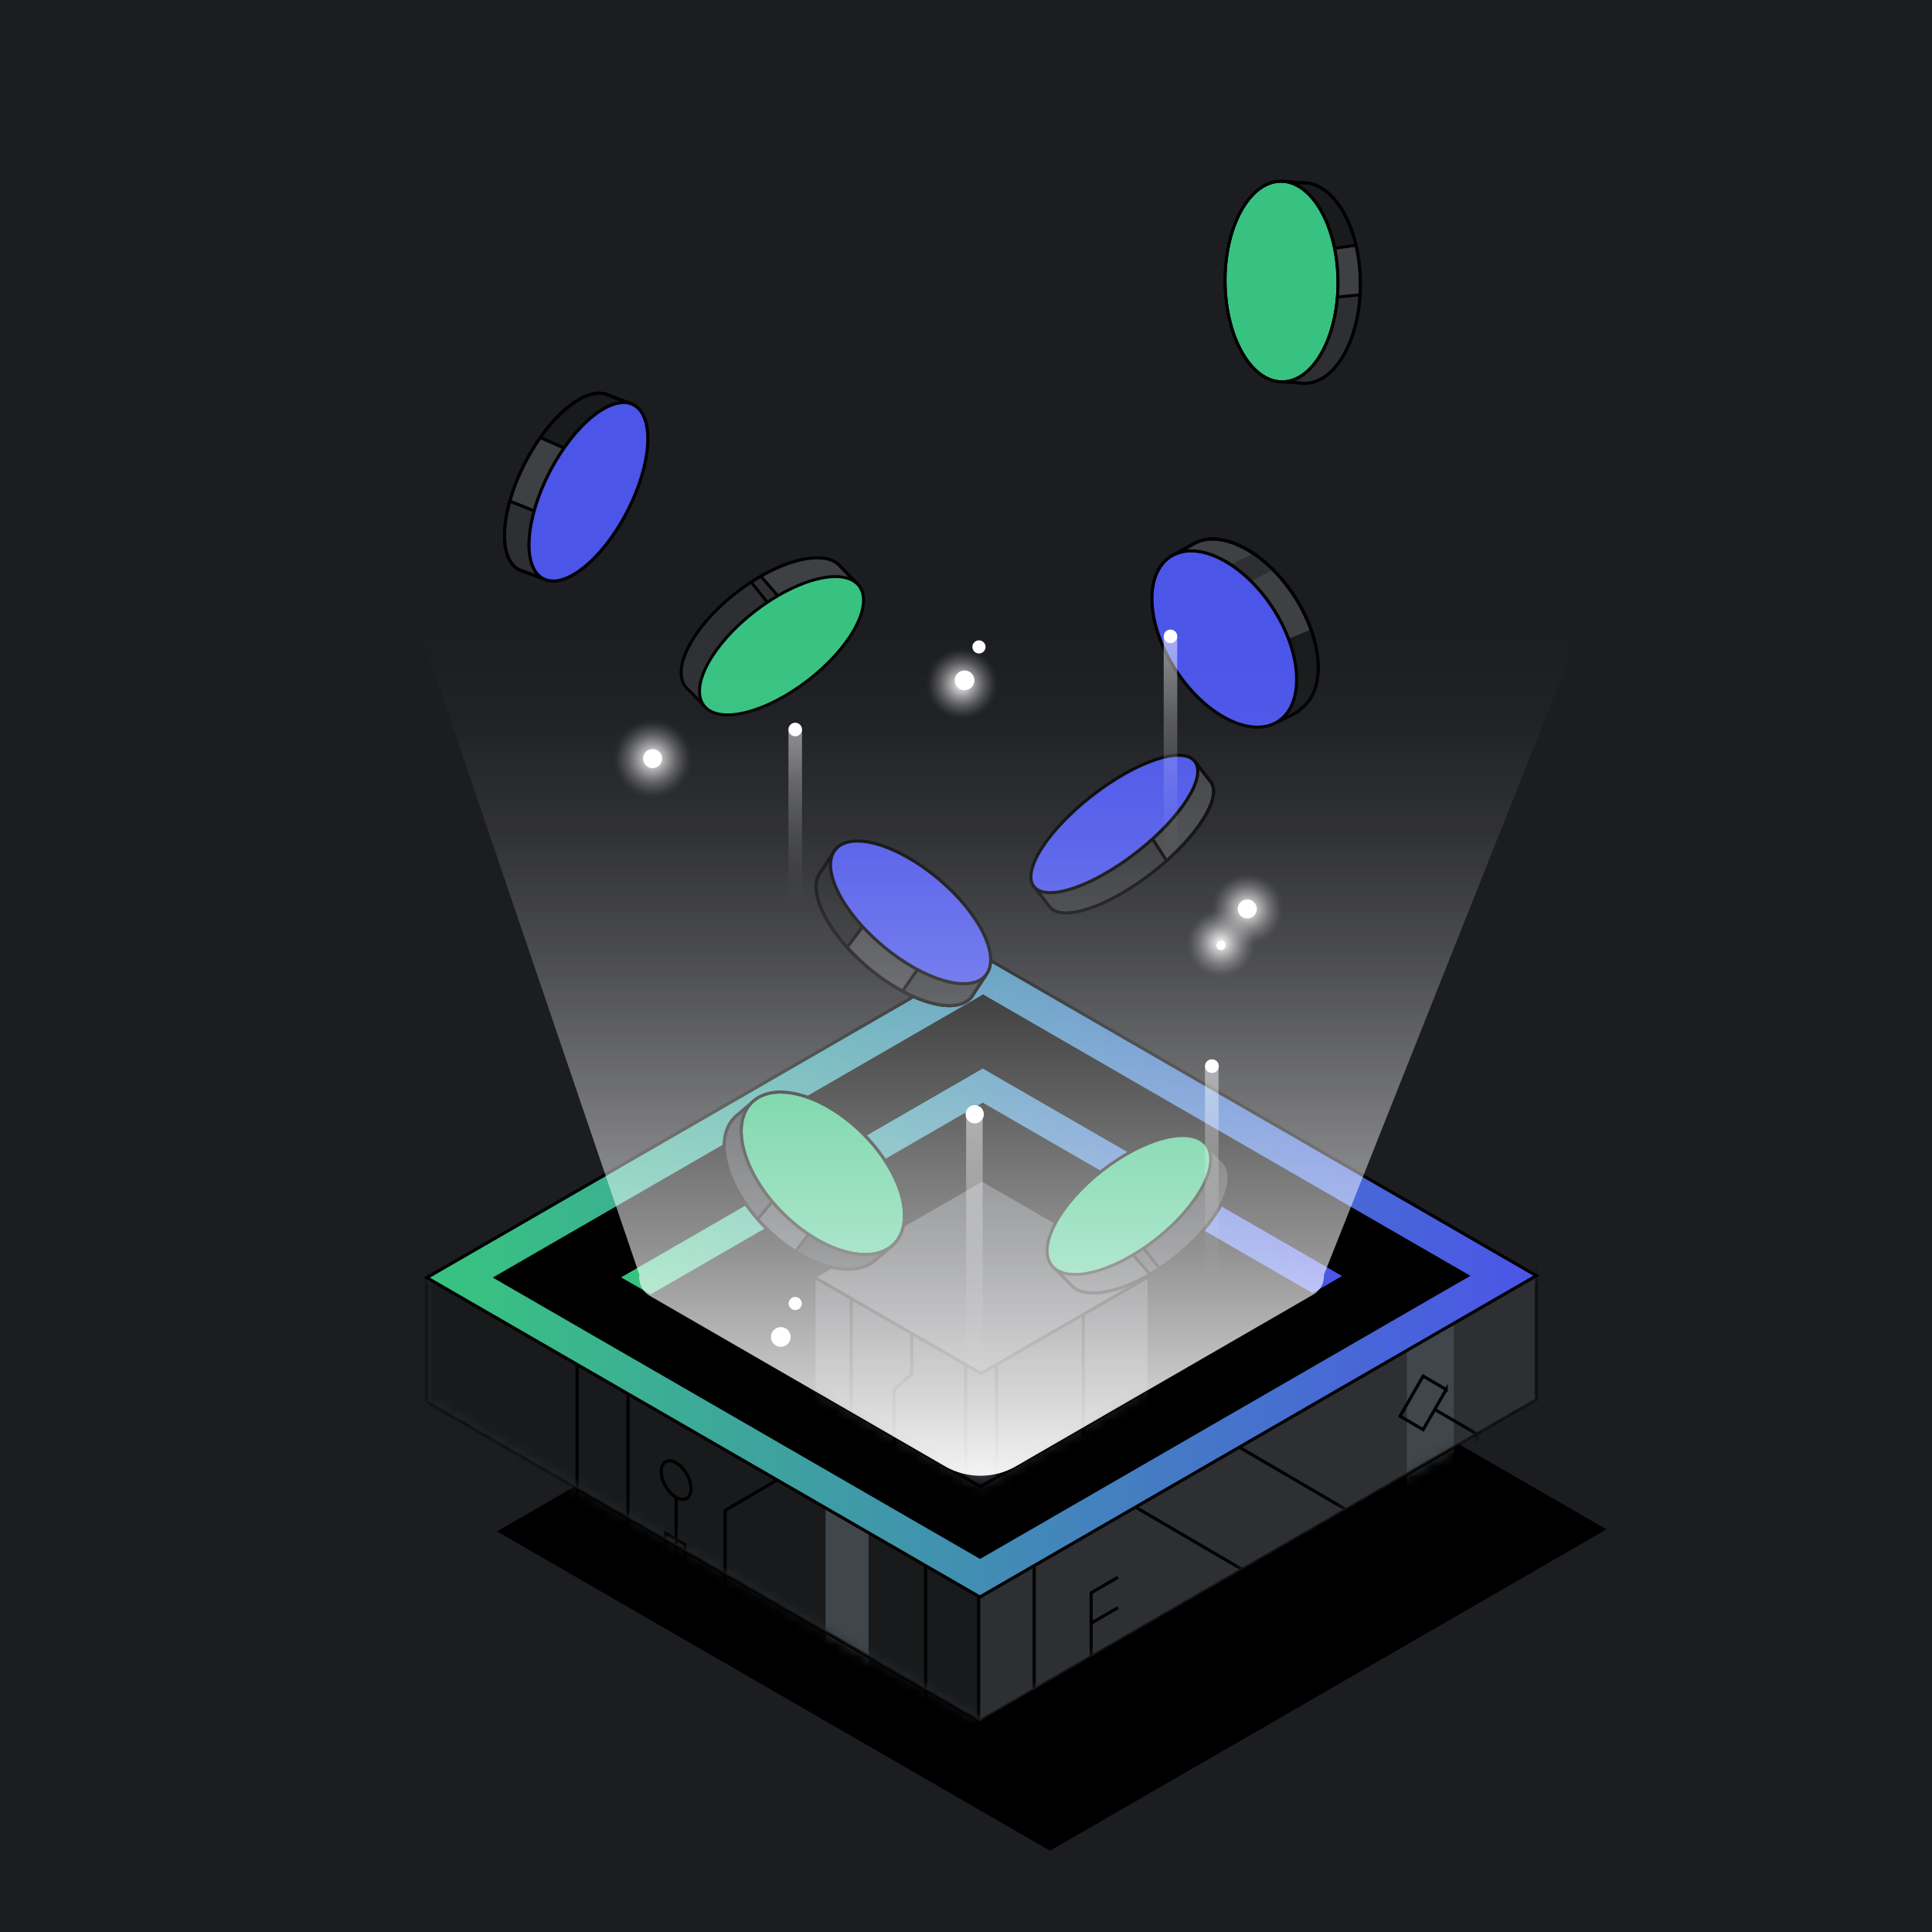 <svg xmlns="http://www.w3.org/2000/svg" width="172" height="172" fill="none"><path fill="#1C1D21" d="M0 0h172v172H0z"/><g clip-path="url(#a)"><path fill="#000" d="m93.786 107.725-49.545 28.61 49.236 28.43 49.545-28.61-49.236-28.43z"/><path fill="#2D2F33" d="M37.996 113.747v11.039l49.237 28.429 49.545-28.608V113.57l-98.782.177z"/><mask id="b" width="100" height="41" x="37" y="113" maskUnits="userSpaceOnUse" style="mask-type:luminance"><path fill="#fff" d="M37.996 113.749v11.038l49.237 28.43 49.545-28.608v-11.037l-98.782.177z"/></mask><g mask="url(#b)"><path fill="#181A1C" stroke="#000" stroke-linecap="round" stroke-linejoin="round" stroke-width=".278" d="m87.124 167.215-60.985 35.818V105.27l60.985-35.815v97.76z"/><path fill="#40474C" d="M129.421 117.68h-4.169v58.271h4.169V117.68zm-52.093 13.506H73.5v64.017h3.826v-64.017z"/><path stroke="#000" stroke-miterlimit="10" stroke-width=".278" d="M129.468 139.978c.514-.903.509-1.875-.011-2.172-.521-.297-1.36.194-1.875 1.097-.514.902-.509 1.875.011 2.172.521.297 1.36-.194 1.875-1.097zm-.719-16.268-2.053 3.569-2.052-1.199 2.052-3.572 2.053 1.202zm-67.622 9.691c.52-.297.526-1.269.01-2.172-.514-.903-1.353-1.394-1.873-1.097-.521.297-.526 1.27-.012 2.172.515.903 1.354 1.394 1.875 1.097zm7.938-5.348v3.776l-4.51 2.64v31.312l-8.873 5.185v5.7"/><path stroke="#000" stroke-miterlimit="10" stroke-width=".278" d="M60.194 133.309v24.644l-4.102 2.4"/><path stroke="#000" stroke-miterlimit="10" stroke-width=".278" d="M60.988 152.829V137.5l-1.728-.996v15.326l1.728.999z"/><path stroke="#000" stroke-miterlimit="10" stroke-width=".278" d="M64.689 109.885v8.829l-8.785 5.137v26.594l-4.523 2.643v3.629m-.009-36.123v21.942l-4.481 2.621v5.151l-4.38 2.561v5.438l4.423 7.69v5.104m93.302-12.117v-11.167l-8.75-5.116v-15.028l-3.712-2.169m-4.537-4.911L107.475 111m-1.91-9.129-8.23 14.317v15.79l13.126 7.676v4.441m-10.931-3.673-2.39 1.38v10.791l2.39-1.382m0-8.084-2.39 1.38m2.24 4.181-2.146 1.237"/><path stroke="#000" stroke-miterlimit="10" stroke-width=".278" d="m127.57 138.921-25.532-14.929v-3.824m17.988 29.331v-4.977l-4.899 2.827v-5.802l-8.876 5.125v5.472l-4.922 2.843v5.31"/><path stroke="#000" stroke-miterlimit="10" stroke-width=".278" d="M97.335 178.253v-15.651l26.738-15.44v15.651l-26.738 15.44zm24.892-30.024v-2.641m-4.284 5.114v-2.888m-2.035 4.064v-2.89m-2.036 4.065v-2.887m-2.035 4.063v-2.887m-2.035 4.061v-2.887m14.271-.256 4.718-2.725 8.9 5.204v-30.077"/><path stroke="#000" stroke-miterlimit="10" stroke-width=".278" d="M115.063 152.365v5.099l-13.38 7.725v4.913l18.343-10.592v12.287m.26-16.652c.33-.58.327-1.205-.008-1.396-.335-.191-.875.124-1.206.704-.331.581-.327 1.206.008 1.397.335.191.875-.124 1.206-.705z"/><path stroke="#000" stroke-linecap="round" stroke-linejoin="round" stroke-width=".278" d="M82.399 139.387v47.016m9.668-47.016v47.016m0-47.016v47.016m-9.668-47.016v47.016"/><path stroke="#000" stroke-miterlimit="10" stroke-width=".278" d="M37.996 77.765v47.018l49.237 28.43 49.545-28.607v-47.02l-98.782.18z"/></g><path stroke="#000" stroke-miterlimit="10" stroke-width=".278" d="m136.778 113.57-98.782.177"/><path fill="url(#c)" stroke="#000" stroke-miterlimit="10" stroke-width=".278" d="m87.542 85.139-49.546 28.608 49.237 28.431 49.545-28.608-49.236-28.431z"/><path fill="#000" stroke="#000" stroke-miterlimit="10" stroke-width=".278" d="m87.522 88.691-43.376 25.047 43.107 24.89 43.376-25.046-43.106-24.89z"/><path fill="#000" d="m87.488 94.955-32.492 18.763 32.289 18.645 32.493-18.764-32.29-18.644z"/><path fill="url(#d)" stroke="#000" stroke-miterlimit="10" stroke-width=".278" d="m87.488 98.325 29.373 16.961 2.917-1.687-32.29-18.644-32.492 18.763 2.916 1.683 29.576-17.076z"/><mask id="e" width="66" height="39" x="54" y="94" maskUnits="userSpaceOnUse" style="mask-type:luminance"><path fill="#fff" d="M87.488 94.957 54.996 113.72l32.289 18.645 32.493-18.764-32.29-18.644z"/></mask><g mask="url(#e)"><path fill="#2D2F33" stroke="#000" stroke-miterlimit="10" stroke-width=".278" d="M72.466 113.688v18.075l14.874 8.589 14.969-8.643v-18.074l-29.843.053z"/><path stroke="#000" stroke-miterlimit="10" stroke-width=".278" d="M88.718 120.979v10.266m-2.751-10.266v10.266"/><path fill="#3E4044" stroke="#000" stroke-miterlimit="10" stroke-width=".278" d="m86.055 106.339-11.476 6.626a.83.83 0 0 0 0 1.436l11.388 6.576c.852.492 1.9.492 2.75 0l11.476-6.626a.83.83 0 0 0 0-1.436l-11.388-6.576a2.752 2.752 0 0 0-2.75 0z"/><path stroke="#000" stroke-miterlimit="10" stroke-width=".278" d="M75.783 115.098v10.771"/><path fill="#2D2F33" d="M81.174 118.211v4.112l-1.579 1.4v6.72"/><path stroke="#000" stroke-miterlimit="10" stroke-width=".278" d="M81.174 118.211v4.112l-1.579 1.4v6.72m16.851-13.81v11.196"/><path fill="#3E4044" stroke="#000" stroke-miterlimit="10" stroke-width=".278" d="m87.433 105.043-14.967 8.644 14.874 8.589 14.969-8.642-14.876-8.591z"/></g><path stroke="#000" stroke-linecap="round" stroke-linejoin="round" stroke-width=".278" d="m87.488 94.955-32.492 18.763 32.289 18.645 32.493-18.764-32.29-18.644z"/><path fill="#2D2F33" stroke="#000" stroke-linecap="round" stroke-linejoin="round" stroke-width=".26" d="M104.524 111.976c-3.795 2.965-7.943 4.001-9.262 2.311l-1.632-1.651 1.559-1.218c.665-1.731 2.292-3.787 4.558-5.557 2.264-1.77 4.655-2.851 6.494-3.078l1.134-.887 1.345 1.363c.106.086.202.182.287.289 1.319 1.689-.689 5.462-4.486 8.427h.003v.001z"/><path fill="#2D2F33" stroke="#000" stroke-linecap="round" stroke-linejoin="round" stroke-width=".26" d="M104.524 111.976c-3.795 2.965-7.943 4.001-9.262 2.311l-1.632-1.651 1.559-1.218c.665-1.731 2.292-3.787 4.558-5.557 2.264-1.77 4.655-2.851 6.494-3.078l1.134-.887 1.345 1.363c.106.086.202.182.287.289 1.319 1.689-.689 5.462-4.486 8.427h.003v.001z"/><path fill="#3E4044" stroke="#000" stroke-linecap="round" stroke-linejoin="round" stroke-width=".26" d="M102.119 113.581c-3.005 1.676-5.813 2.043-6.855.709l-1.632-1.652.789-.616 5.316-1.583 2.642 2.995c-.086.05-.173.099-.259.147h-.001z"/><path fill="#38C281" d="M102.892 110.337c3.797-2.965 5.805-6.738 4.487-8.426-1.319-1.689-5.466-.654-9.262 2.312-3.796 2.965-5.805 6.738-4.486 8.426 1.318 1.689 5.465.654 9.261-2.312z"/><path stroke="#000" stroke-linecap="round" stroke-linejoin="round" stroke-width=".26" d="m103.23 112.906-1.441-1.777m1.103-.792c3.797-2.965 5.805-6.738 4.487-8.426-1.319-1.689-5.466-.654-9.262 2.312-3.796 2.965-5.805 6.738-4.486 8.426 1.318 1.689 5.465.654 9.261-2.312z"/><path fill="#2D2F33" stroke="#000" stroke-linecap="round" stroke-linejoin="round" stroke-width=".26" d="M65.58 52.751c3.812-2.944 7.963-3.957 9.272-2.26l1.623 1.66-1.566 1.208c-.673 1.727-2.313 3.775-4.588 5.533-2.275 1.757-4.67 2.826-6.511 3.041l-1.14.88-1.338-1.37a1.824 1.824 0 0 1-.285-.29c-1.31-1.696.719-5.457 4.53-8.403h.002v.001z"/><path fill="#2D2F33" stroke="#000" stroke-linecap="round" stroke-linejoin="round" stroke-width=".26" d="M65.58 52.751c3.812-2.944 7.963-3.957 9.272-2.26l1.623 1.66-1.566 1.208c-.673 1.727-2.313 3.775-4.588 5.533-2.275 1.757-4.67 2.826-6.511 3.041l-1.14.88-1.338-1.37a1.824 1.824 0 0 1-.285-.29c-1.31-1.696.719-5.457 4.53-8.403h.002v.001z"/><path fill="#3E4044" stroke="#000" stroke-linecap="round" stroke-linejoin="round" stroke-width=".26" d="M67.995 51.159c3.015-1.66 5.824-2.01 6.859-.671l1.622 1.66-.792.612-5.324 1.553-2.625-3.008c.086-.05.174-.098.26-.146z"/><path fill="#38C281" d="M71.947 60.559c3.812-2.945 5.841-6.707 4.531-8.403-1.309-1.695-5.461-.683-9.273 2.262-3.813 2.945-5.842 6.707-4.532 8.402 1.31 1.696 5.461.683 9.274-2.261z"/><path stroke="#000" stroke-linecap="round" stroke-linejoin="round" stroke-width=".26" d="m66.879 51.83 1.431 1.787m3.637 6.942c3.812-2.945 5.841-6.707 4.531-8.403-1.309-1.695-5.461-.683-9.273 2.262-3.813 2.945-5.842 6.707-4.532 8.402 1.31 1.696 5.461.683 9.274-2.261z"/><path fill="#2D2F33" stroke="#000" stroke-linecap="round" stroke-linejoin="round" stroke-width=".26" d="M67.32 98.579c2.229-.301 5.344 1.032 7.951 3.616 2.606 2.584 3.967 5.688 3.687 7.919l.637.631-1.52 1.303c-1.954 1.972-6.375.755-9.877-2.715-3.502-3.47-4.757-7.883-2.803-9.853.104-.106.217-.199.333-.287l1.187-1.015.405.4z"/><path fill="#3E4044" stroke="#000" stroke-linecap="round" stroke-linejoin="round" stroke-width=".26" d="m70.818 111.418 2.011-2.267-3.2-3.255-2.173 2.646c.235.267.483.531.743.79a15.176 15.176 0 0 0 2.62 2.086h-.001z"/><path fill="#181A1C" stroke="#000" stroke-linecap="round" stroke-linejoin="round" stroke-width=".26" d="m78.98 109.169-6.09-.495-2.074 2.747c2.854 1.782 5.771 2.13 7.257.629l1.52-1.303-.636-.632c.037-.3.043-.617.022-.946h.001z"/><path stroke="#000" stroke-linecap="round" stroke-linejoin="round" stroke-width=".26" d="M67.32 98.579c2.229-.301 5.344 1.032 7.951 3.616 2.606 2.584 3.967 5.688 3.687 7.919l.637.631-1.52 1.303c-1.954 1.972-6.375.755-9.877-2.715-3.502-3.47-4.757-7.883-2.803-9.853.104-.106.217-.199.333-.287l1.187-1.015.405.4z"/><path fill="#38C281" stroke="#000" stroke-linecap="round" stroke-linejoin="round" stroke-width=".26" d="M79.595 110.739c1.953-1.971.698-6.382-2.804-9.853-3.502-3.47-7.924-4.686-9.877-2.715-1.953 1.971-.698 6.383 2.804 9.853 3.502 3.471 7.924 4.687 9.877 2.715z"/><path stroke="#000" stroke-linecap="round" stroke-linejoin="round" stroke-width=".26" d="M79.595 110.739c1.953-1.971.698-6.382-2.804-9.853-3.502-3.47-7.924-4.686-9.877-2.715-1.953 1.971-.698 6.383 2.804 9.853 3.502 3.471 7.924 4.687 9.877 2.715z"/><path fill="#2D2F33" stroke="#000" stroke-linecap="round" stroke-linejoin="round" stroke-width=".26" d="M114.165 33.414c-1.794-1.356-3.07-4.496-3.103-8.167-.033-3.67 1.185-6.832 2.955-8.22l-.008-.898 1.996.146c2.774-.025 5.06 3.952 5.105 8.882.044 4.93-2.169 8.947-4.945 8.972-.147 0-.293-.011-.439-.032l-1.559-.114-.005-.57h.003v0z"/><path fill="#3E4044" stroke="#000" stroke-linecap="round" stroke-linejoin="round" stroke-width=".26" d="m120.717 21.832-3.024.193-.017 4.566 3.405-.35c.02-.356.031-.716.027-1.083a15.168 15.168 0 0 0-.392-3.326h.001z"/><path fill="#181A1C" stroke="#000" stroke-linecap="round" stroke-linejoin="round" stroke-width=".26" d="m113.335 17.684 3.978 4.64 3.404-.49c-.772-3.275-2.599-5.576-4.712-5.557l-1.996-.146.008.897a5.09 5.09 0 0 0-.682.656z"/><path stroke="#000" stroke-linecap="round" stroke-linejoin="round" stroke-width=".26" d="M114.165 33.414c-1.794-1.356-3.07-4.496-3.103-8.167-.033-3.67 1.185-6.832 2.955-8.22l-.008-.898 1.996.146c2.774-.025 5.06 3.952 5.105 8.882.044 4.93-2.169 8.947-4.945 8.972-.147 0-.293-.011-.439-.032l-1.559-.114-.005-.57h.003v0z"/><path fill="#38C281" stroke="#000" stroke-linecap="round" stroke-linejoin="round" stroke-width=".26" d="M114.169 33.993c2.775-.024 4.989-4.041 4.945-8.972-.044-4.93-2.329-8.907-5.103-8.882-2.775.025-4.989 4.041-4.945 8.972.044 4.93 2.329 8.907 5.103 8.882z"/><path stroke="#000" stroke-linecap="round" stroke-linejoin="round" stroke-width=".26" d="M114.169 33.993c2.775-.024 4.989-4.041 4.945-8.972-.044-4.93-2.329-8.907-5.103-8.882-2.775.025-4.989 4.041-4.945 8.972.044 4.93 2.329 8.907 5.103 8.882z"/><path fill="#3E4044" stroke="#000" stroke-linecap="round" stroke-linejoin="round" stroke-width=".278" d="m104.189 49.577 1.914-1.068c2.367-1.554 6.438.463 9.094 4.508 2.656 4.044 2.889 8.583.523 10.137.202.12-1.914 1.069-1.914 1.069l-.372-.567c-2.222-.218-4.886-2.083-6.808-5.009-1.922-2.928-2.575-6.113-1.892-8.239l-.545-.83z"/><path fill="#2D2F33" d="m107.959 53.527 5.375-2.802a11.992 11.992 0 0 0-1.71-1.422l-5.423 2.465 1.758 1.76z"/><path fill="#181A1C" d="m114.177 57.087 2.538-1.042c1.095 3.072.788 5.939-.995 7.11.202.12-1.915 1.069-1.915 1.069l-.371-.566a5.632 5.632 0 0 1-1.375-.325l2.116-6.246h.002z"/><path stroke="#000" stroke-linecap="round" stroke-linejoin="round" stroke-width=".278" d="m104.189 49.577 1.914-1.068c2.367-1.554 6.438.463 9.094 4.508 2.656 4.044 2.889 8.583.523 10.137.202.12-1.914 1.069-1.914 1.069l-.372-.567c-2.222-.218-4.886-2.083-6.808-5.009-1.922-2.928-2.575-6.113-1.892-8.239l-.545-.83z"/><path fill="#fff" d="M113.804 64.214c2.366-1.555 2.132-6.093-.525-10.137-2.656-4.044-6.727-6.062-9.094-4.507-2.366 1.554-2.132 6.093.524 10.137 2.656 4.044 6.728 6.062 9.095 4.507z"/><path fill="#4B55E8" stroke="#000" stroke-linecap="round" stroke-linejoin="round" stroke-width=".278" d="M113.804 64.214c2.366-1.555 2.132-6.093-.525-10.137-2.656-4.044-6.727-6.062-9.094-4.507-2.366 1.554-2.132 6.093.524 10.137 2.656 4.044 6.728 6.062 9.095 4.507z"/><path fill="#2D2F33" stroke="#000" stroke-linecap="round" stroke-linejoin="round" stroke-width=".278" d="M46.767 41.17c2.217-4.276 5.556-6.944 7.458-5.957l2.172.822-.91 1.756c.116 1.851-.508 4.399-1.83 6.95-1.324 2.553-3.048 4.531-4.625 5.502l-.663 1.278-1.79-.678a1.728 1.728 0 0 1-.382-.145c-1.901-.986-1.645-5.252.57-9.528h0z"/><path fill="#3E4044" stroke="#000" stroke-linecap="round" stroke-linejoin="round" stroke-width=".278" d="M46.767 41.17c2.217-4.276 5.556-6.944 7.458-5.957l2.172.822-.91 1.756c.116 1.851-.508 4.399-1.83 6.95-1.324 2.553-3.048 4.531-4.625 5.502l-.663 1.278-1.79-.678a1.728 1.728 0 0 1-.382-.145c-1.901-.986-1.645-5.252.57-9.528h0z"/><path fill="#181A1C" stroke="#000" stroke-linecap="round" stroke-linejoin="round" stroke-width=".278" d="M48.286 38.71c2.035-2.774 4.435-4.276 5.938-3.497l2.172.822-.461.888-4.175 3.651-3.648-1.622c.057-.082.115-.162.174-.242v0z"/><path fill="#2D2F33" stroke="#000" stroke-linecap="round" stroke-linejoin="round" stroke-width=".278" d="m47.55 45.48-2.16-.865c-.818 2.922-.575 5.368.805 6.085.12.063.249.11.38.145l1.791.678.663-1.278a8.896 8.896 0 0 0 1.423-1.116l-2.902-3.648z"/><path fill="#4B55E8" d="M55.827 45.568c2.218-4.276 2.474-8.543.572-9.53-1.902-.986-5.241 1.682-7.459 5.958-2.217 4.277-2.473 8.544-.571 9.53 1.901.986 5.24-1.681 7.458-5.958z"/><path stroke="#000" stroke-linecap="round" stroke-linejoin="round" stroke-width=".278" d="M55.827 45.568c2.218-4.276 2.474-8.543.572-9.53-1.902-.986-5.241 1.682-7.459 5.958-2.217 4.277-2.473 8.544-.571 9.53 1.901.986 5.24-1.681 7.458-5.958z"/><path fill="#2D2F33" stroke="#000" stroke-linecap="round" stroke-linejoin="round" stroke-width=".278" d="M77.294 86.138c-3.686-3.102-5.556-6.945-4.177-8.585l1.279-1.938 1.513 1.273c1.83.293 4.18 1.46 6.38 3.312 2.2 1.85 3.752 3.966 4.353 5.719l1.102.927-1.055 1.599a1.772 1.772 0 0 1-.224.34c-1.379 1.638-5.486.454-9.171-2.647z"/><path fill="#3E4044" stroke="#000" stroke-linecap="round" stroke-linejoin="round" stroke-width=".278" d="M77.294 86.138c-3.686-3.102-5.556-6.945-4.177-8.585l1.279-1.938 1.513 1.273c1.83.293 4.18 1.46 6.38 3.312 2.2 1.85 3.752 3.966 4.353 5.719l1.102.927-1.055 1.599a1.772 1.772 0 0 1-.224.34c-1.379 1.638-5.486.454-9.171-2.647z"/><path fill="#181A1C" stroke="#000" stroke-linecap="round" stroke-linejoin="round" stroke-width=".278" d="M75.228 84.116c-2.26-2.594-3.2-5.266-2.11-6.563l1.278-1.938.765.645 2.646 4.875-2.383 3.203c-.067-.073-.132-.149-.198-.222h.002z"/><path fill="#2D2F33" stroke="#000" stroke-linecap="round" stroke-linejoin="round" stroke-width=".278" d="m81.67 86.32-1.317 1.916c2.672 1.44 5.11 1.74 6.112.548.088-.104.163-.218.224-.34l1.055-1.598-1.102-.927a8.865 8.865 0 0 0-.776-1.632L81.67 86.32z"/><path fill="#4B55E8" d="M87.742 86.84c1.38-1.64-.491-5.483-4.178-8.584-3.686-3.101-7.792-4.286-9.171-2.647-1.38 1.64.491 5.483 4.177 8.584 3.687 3.102 7.793 4.287 9.172 2.647z"/><path stroke="#000" stroke-linecap="round" stroke-linejoin="round" stroke-width=".278" d="M87.742 86.84c1.38-1.64-.491-5.483-4.178-8.584-3.686-3.101-7.792-4.286-9.171-2.647-1.38 1.64.491 5.483 4.177 8.584 3.687 3.102 7.793 4.287 9.172 2.647z"/><path fill="#2D2F33" d="M94.198 77.24c.945-1.451 2.496-3.1 4.445-4.614 1.95-1.516 3.929-2.613 5.568-3.17l2.157-1.677 1.408 1.81c1.088 1.399-1.238 5.027-5.194 8.103-3.955 3.075-8.044 4.435-9.132 3.036l-1.408-1.81 2.156-1.677v-.001z"/><path fill="#3E4044" stroke="#000" stroke-linecap="round" stroke-linejoin="round" stroke-width=".278" d="m104.21 69.454 2.156-1.677 1.408 1.81c.964 1.24-.755 4.233-3.915 7.04l-1.257-1.944-.583-4.262a15.206 15.206 0 0 1 2.192-.967h-.001z"/><path stroke="#000" stroke-linecap="round" stroke-linejoin="round" stroke-width=".278" d="M94.198 77.24c.945-1.451 2.496-3.1 4.445-4.614 1.95-1.516 3.929-2.613 5.568-3.17l2.157-1.677 1.408 1.81c1.088 1.399-1.238 5.027-5.194 8.103-3.955 3.075-8.044 4.435-9.132 3.036l-1.408-1.81 2.156-1.677v-.001z"/><path fill="#4B55E8" d="M101.175 75.888c3.956-3.075 6.282-6.703 5.194-8.102-1.087-1.399-5.176-.04-9.132 3.036-3.956 3.075-6.281 6.703-5.194 8.102 1.088 1.4 5.176.04 9.132-3.036z"/><path stroke="#000" stroke-linecap="round" stroke-linejoin="round" stroke-width=".278" d="M101.175 75.888c3.956-3.075 6.282-6.703 5.194-8.102-1.087-1.399-5.176-.04-9.132 3.036-3.956 3.075-6.281 6.703-5.194 8.102 1.088 1.4 5.176.04 9.132-3.036z"/><path fill="url(#f)" d="m117.867 113.479 22.722-57.104v-.212h-.013a1.886 1.886 0 0 0-.943-1.444L90.66 39.56a6.342 6.342 0 0 0-6.341 0L38.426 54.836a1.885 1.885 0 0 0-.947 1.53h-.009l19.438 57.081h.02a1.901 1.901 0 0 0 .936 1.926l26.252 15.159a6.345 6.345 0 0 0 6.341 0l26.454-15.276a1.894 1.894 0 0 0 .949-1.777h.007-.001z"/><path fill="url(#g)" d="M87.482 99.348h-1.469v25.173h1.47V99.348z" opacity=".5"/><path fill="#fff" d="M86.748 100.008a.81.81 0 1 0 0-1.619.81.81 0 0 0 0 1.619z"/><path fill="url(#h)" d="M85.63 64.104a3.224 3.224 0 1 0-.001-6.447 3.224 3.224 0 0 0 0 6.447z"/><path fill="url(#i)" d="M87.454 60.577a3.064 3.064 0 1 0 0-6.127 3.064 3.064 0 0 0 0 6.127z"/><path fill="#fff" d="M85.873 61.442a.875.875 0 1 0 0-1.75.875.875 0 0 0 0 1.75zm1.283-3.266a.583.583 0 1 0 0-1.166.583.583 0 0 0 0 1.166z"/><path fill="url(#j)" d="M69.27 122.563a3.223 3.223 0 1 0 0-6.447 3.223 3.223 0 0 0 0 6.447z"/><path fill="url(#k)" d="M71.096 119.032a3.063 3.063 0 1 0 0-6.127 3.063 3.063 0 0 0 0 6.127z"/><path fill="#fff" d="M69.514 119.901a.875.875 0 1 0 0-1.75.875.875 0 0 0 0 1.75zm1.283-3.27a.583.583 0 1 0 0-1.166.583.583 0 0 0 0 1.166z"/><path fill="url(#l)" d="M58.1 71.077a3.541 3.541 0 1 0 0-7.082 3.541 3.541 0 0 0 0 7.082z"/><path fill="#fff" d="M58.1 68.382a.846.846 0 1 0 0-1.693.846.846 0 0 0 0 1.693z"/><path fill="url(#m)" d="M111.042 84.173a3.224 3.224 0 1 0 0-6.448 3.224 3.224 0 0 0 0 6.448z"/><path fill="url(#n)" d="M108.704 87.048a3.064 3.064 0 1 0-.002-6.128 3.064 3.064 0 0 0 .002 6.128z"/><path fill="#fff" d="M111.042 81.766a.846.846 0 1 0 0-1.692.846.846 0 0 0 0 1.692zm-2.338 2.814a.41.41 0 1 0-.001-.82.41.41 0 0 0 .001.82z"/><path fill="url(#o)" d="M104.807 56.652H103.6v20.676h1.207V56.652z" opacity=".5"/><path fill="#fff" d="M104.204 57.256a.603.603 0 1 0 0-1.206.603.603 0 0 0 0 1.206z"/><path fill="url(#p)" d="M71.4 64.945h-1.206v20.676H71.4V64.945z" opacity=".5"/><path fill="#fff" d="M70.796 65.549a.602.602 0 1 0 0-1.205.602.602 0 0 0 0 1.205z"/><path fill="url(#q)" d="M108.483 94.916h-1.206v20.676h1.206V94.916z" opacity=".5"/><path fill="#fff" d="M107.881 95.517a.603.603 0 1 0 0-1.205.603.603 0 0 0 0 1.206z"/></g><defs><radialGradient id="h" cx="0" cy="0" r="1" gradientTransform="matrix(-3.183 .513 -.513 -3.183 85.63 60.88)" gradientUnits="userSpaceOnUse"><stop stop-color="#fff" stop-opacity=".99"/><stop offset=".23" stop-color="#fff" stop-opacity=".69"/><stop offset=".43" stop-color="#fff" stop-opacity=".45"/><stop offset=".62" stop-color="#fff" stop-opacity=".25"/><stop offset=".78" stop-color="#fff" stop-opacity=".12"/><stop offset=".91" stop-color="#fff" stop-opacity=".03"/><stop offset="1" stop-color="#fff" stop-opacity="0"/></radialGradient><radialGradient id="i" cx="0" cy="0" r="1" gradientTransform="matrix(3.064 0 0 3.064 -445.509 97.484)" gradientUnits="userSpaceOnUse"><stop stop-color="#fff" stop-opacity=".99"/><stop offset=".23" stop-color="#fff" stop-opacity=".69"/><stop offset=".43" stop-color="#fff" stop-opacity=".45"/><stop offset=".62" stop-color="#fff" stop-opacity=".25"/><stop offset=".78" stop-color="#fff" stop-opacity=".12"/><stop offset=".91" stop-color="#fff" stop-opacity=".03"/><stop offset="1" stop-color="#fff" stop-opacity="0"/></radialGradient><radialGradient id="j" cx="0" cy="0" r="1" gradientTransform="matrix(3.224 0 0 3.224 -417.717 39.344)" gradientUnits="userSpaceOnUse"><stop stop-color="#fff" stop-opacity=".99"/><stop offset=".23" stop-color="#fff" stop-opacity=".69"/><stop offset=".43" stop-color="#fff" stop-opacity=".45"/><stop offset=".62" stop-color="#fff" stop-opacity=".25"/><stop offset=".78" stop-color="#fff" stop-opacity=".12"/><stop offset=".91" stop-color="#fff" stop-opacity=".03"/><stop offset="1" stop-color="#fff" stop-opacity="0"/></radialGradient><radialGradient id="k" cx="0" cy="0" r="1" gradientTransform="matrix(3.064 0 0 3.064 -420.055 42.376)" gradientUnits="userSpaceOnUse"><stop stop-color="#fff" stop-opacity=".99"/><stop offset=".23" stop-color="#fff" stop-opacity=".69"/><stop offset=".43" stop-color="#fff" stop-opacity=".45"/><stop offset=".62" stop-color="#fff" stop-opacity=".25"/><stop offset=".78" stop-color="#fff" stop-opacity=".12"/><stop offset=".91" stop-color="#fff" stop-opacity=".03"/><stop offset="1" stop-color="#fff" stop-opacity="0"/></radialGradient><radialGradient id="l" cx="0" cy="0" r="1" gradientTransform="matrix(3.541 0 0 3.541 58.1 67.534)" gradientUnits="userSpaceOnUse"><stop stop-color="#fff" stop-opacity=".99"/><stop offset=".23" stop-color="#fff" stop-opacity=".69"/><stop offset=".43" stop-color="#fff" stop-opacity=".45"/><stop offset=".62" stop-color="#fff" stop-opacity=".25"/><stop offset=".78" stop-color="#fff" stop-opacity=".12"/><stop offset=".91" stop-color="#fff" stop-opacity=".03"/><stop offset="1" stop-color="#fff" stop-opacity="0"/></radialGradient><radialGradient id="m" cx="0" cy="0" r="1" gradientTransform="matrix(3.224 0 0 3.224 111.042 80.949)" gradientUnits="userSpaceOnUse"><stop stop-color="#fff" stop-opacity=".99"/><stop offset=".23" stop-color="#fff" stop-opacity=".69"/><stop offset=".43" stop-color="#fff" stop-opacity=".45"/><stop offset=".62" stop-color="#fff" stop-opacity=".25"/><stop offset=".78" stop-color="#fff" stop-opacity=".12"/><stop offset=".91" stop-color="#fff" stop-opacity=".03"/><stop offset="1" stop-color="#fff" stop-opacity="0"/></radialGradient><radialGradient id="n" cx="0" cy="0" r="1" gradientTransform="matrix(3.064 0 0 3.064 108.704 83.984)" gradientUnits="userSpaceOnUse"><stop stop-color="#fff" stop-opacity=".99"/><stop offset=".23" stop-color="#fff" stop-opacity=".69"/><stop offset=".43" stop-color="#fff" stop-opacity=".45"/><stop offset=".62" stop-color="#fff" stop-opacity=".25"/><stop offset=".78" stop-color="#fff" stop-opacity=".12"/><stop offset=".91" stop-color="#fff" stop-opacity=".03"/><stop offset="1" stop-color="#fff" stop-opacity="0"/></radialGradient><linearGradient id="c" x1="37.996" x2="136.778" y1="113.658" y2="113.658" gradientUnits="userSpaceOnUse"><stop offset=".03" stop-color="#38C281"/><stop offset="1" stop-color="#4B55E8"/></linearGradient><linearGradient id="d" x1="54.996" x2="119.778" y1="105.178" y2="105.178" gradientUnits="userSpaceOnUse"><stop offset=".03" stop-color="#38C281"/><stop offset="1" stop-color="#4B55E8"/></linearGradient><linearGradient id="f" x1="89.029" x2="89.029" y1="140.926" y2="48.054" gradientUnits="userSpaceOnUse"><stop offset=".07" stop-color="#fff"/><stop offset=".17" stop-color="#fff" stop-opacity=".82"/><stop offset=".32" stop-color="#fff" stop-opacity=".57"/><stop offset=".47" stop-color="#fff" stop-opacity=".37"/><stop offset=".6" stop-color="#fff" stop-opacity=".21"/><stop offset=".72" stop-color="#fff" stop-opacity=".09"/><stop offset=".83" stop-color="#fff" stop-opacity=".02"/><stop offset=".91" stop-color="#fff" stop-opacity="0"/></linearGradient><linearGradient id="g" x1="86.748" x2="86.748" y1="98.816" y2="123.832" gradientUnits="userSpaceOnUse"><stop stop-color="#fff"/><stop offset=".12" stop-color="#fff" stop-opacity=".82"/><stop offset=".3" stop-color="#fff" stop-opacity=".57"/><stop offset=".48" stop-color="#fff" stop-opacity=".37"/><stop offset=".64" stop-color="#fff" stop-opacity=".21"/><stop offset=".78" stop-color="#fff" stop-opacity=".09"/><stop offset=".91" stop-color="#fff" stop-opacity=".02"/><stop offset="1" stop-color="#fff" stop-opacity="0"/></linearGradient><linearGradient id="o" x1="104.204" x2="104.204" y1="57.252" y2="77.293" gradientUnits="userSpaceOnUse"><stop stop-color="#fff"/><stop offset=".12" stop-color="#fff" stop-opacity=".82"/><stop offset=".3" stop-color="#fff" stop-opacity=".57"/><stop offset=".48" stop-color="#fff" stop-opacity=".37"/><stop offset=".64" stop-color="#fff" stop-opacity=".21"/><stop offset=".78" stop-color="#fff" stop-opacity=".09"/><stop offset=".91" stop-color="#fff" stop-opacity=".02"/><stop offset="1" stop-color="#fff" stop-opacity="0"/></linearGradient><linearGradient id="p" x1="70.796" x2="70.796" y1="64.945" y2="80.494" gradientUnits="userSpaceOnUse"><stop stop-color="#fff"/><stop offset=".12" stop-color="#fff" stop-opacity=".82"/><stop offset=".3" stop-color="#fff" stop-opacity=".57"/><stop offset=".48" stop-color="#fff" stop-opacity=".37"/><stop offset=".64" stop-color="#fff" stop-opacity=".21"/><stop offset=".78" stop-color="#fff" stop-opacity=".09"/><stop offset=".91" stop-color="#fff" stop-opacity=".02"/><stop offset="1" stop-color="#fff" stop-opacity="0"/></linearGradient><linearGradient id="q" x1="107.88" x2="107.88" y1="94.596" y2="114.97" gradientUnits="userSpaceOnUse"><stop stop-color="#fff"/><stop offset=".12" stop-color="#fff" stop-opacity=".82"/><stop offset=".3" stop-color="#fff" stop-opacity=".57"/><stop offset=".48" stop-color="#fff" stop-opacity=".37"/><stop offset=".64" stop-color="#fff" stop-opacity=".21"/><stop offset=".78" stop-color="#fff" stop-opacity=".09"/><stop offset=".91" stop-color="#fff" stop-opacity=".02"/><stop offset="1" stop-color="#fff" stop-opacity="0"/></linearGradient><clipPath id="a"><path fill="#fff" d="M26 16h117.022v150H26z"/></clipPath></defs></svg>